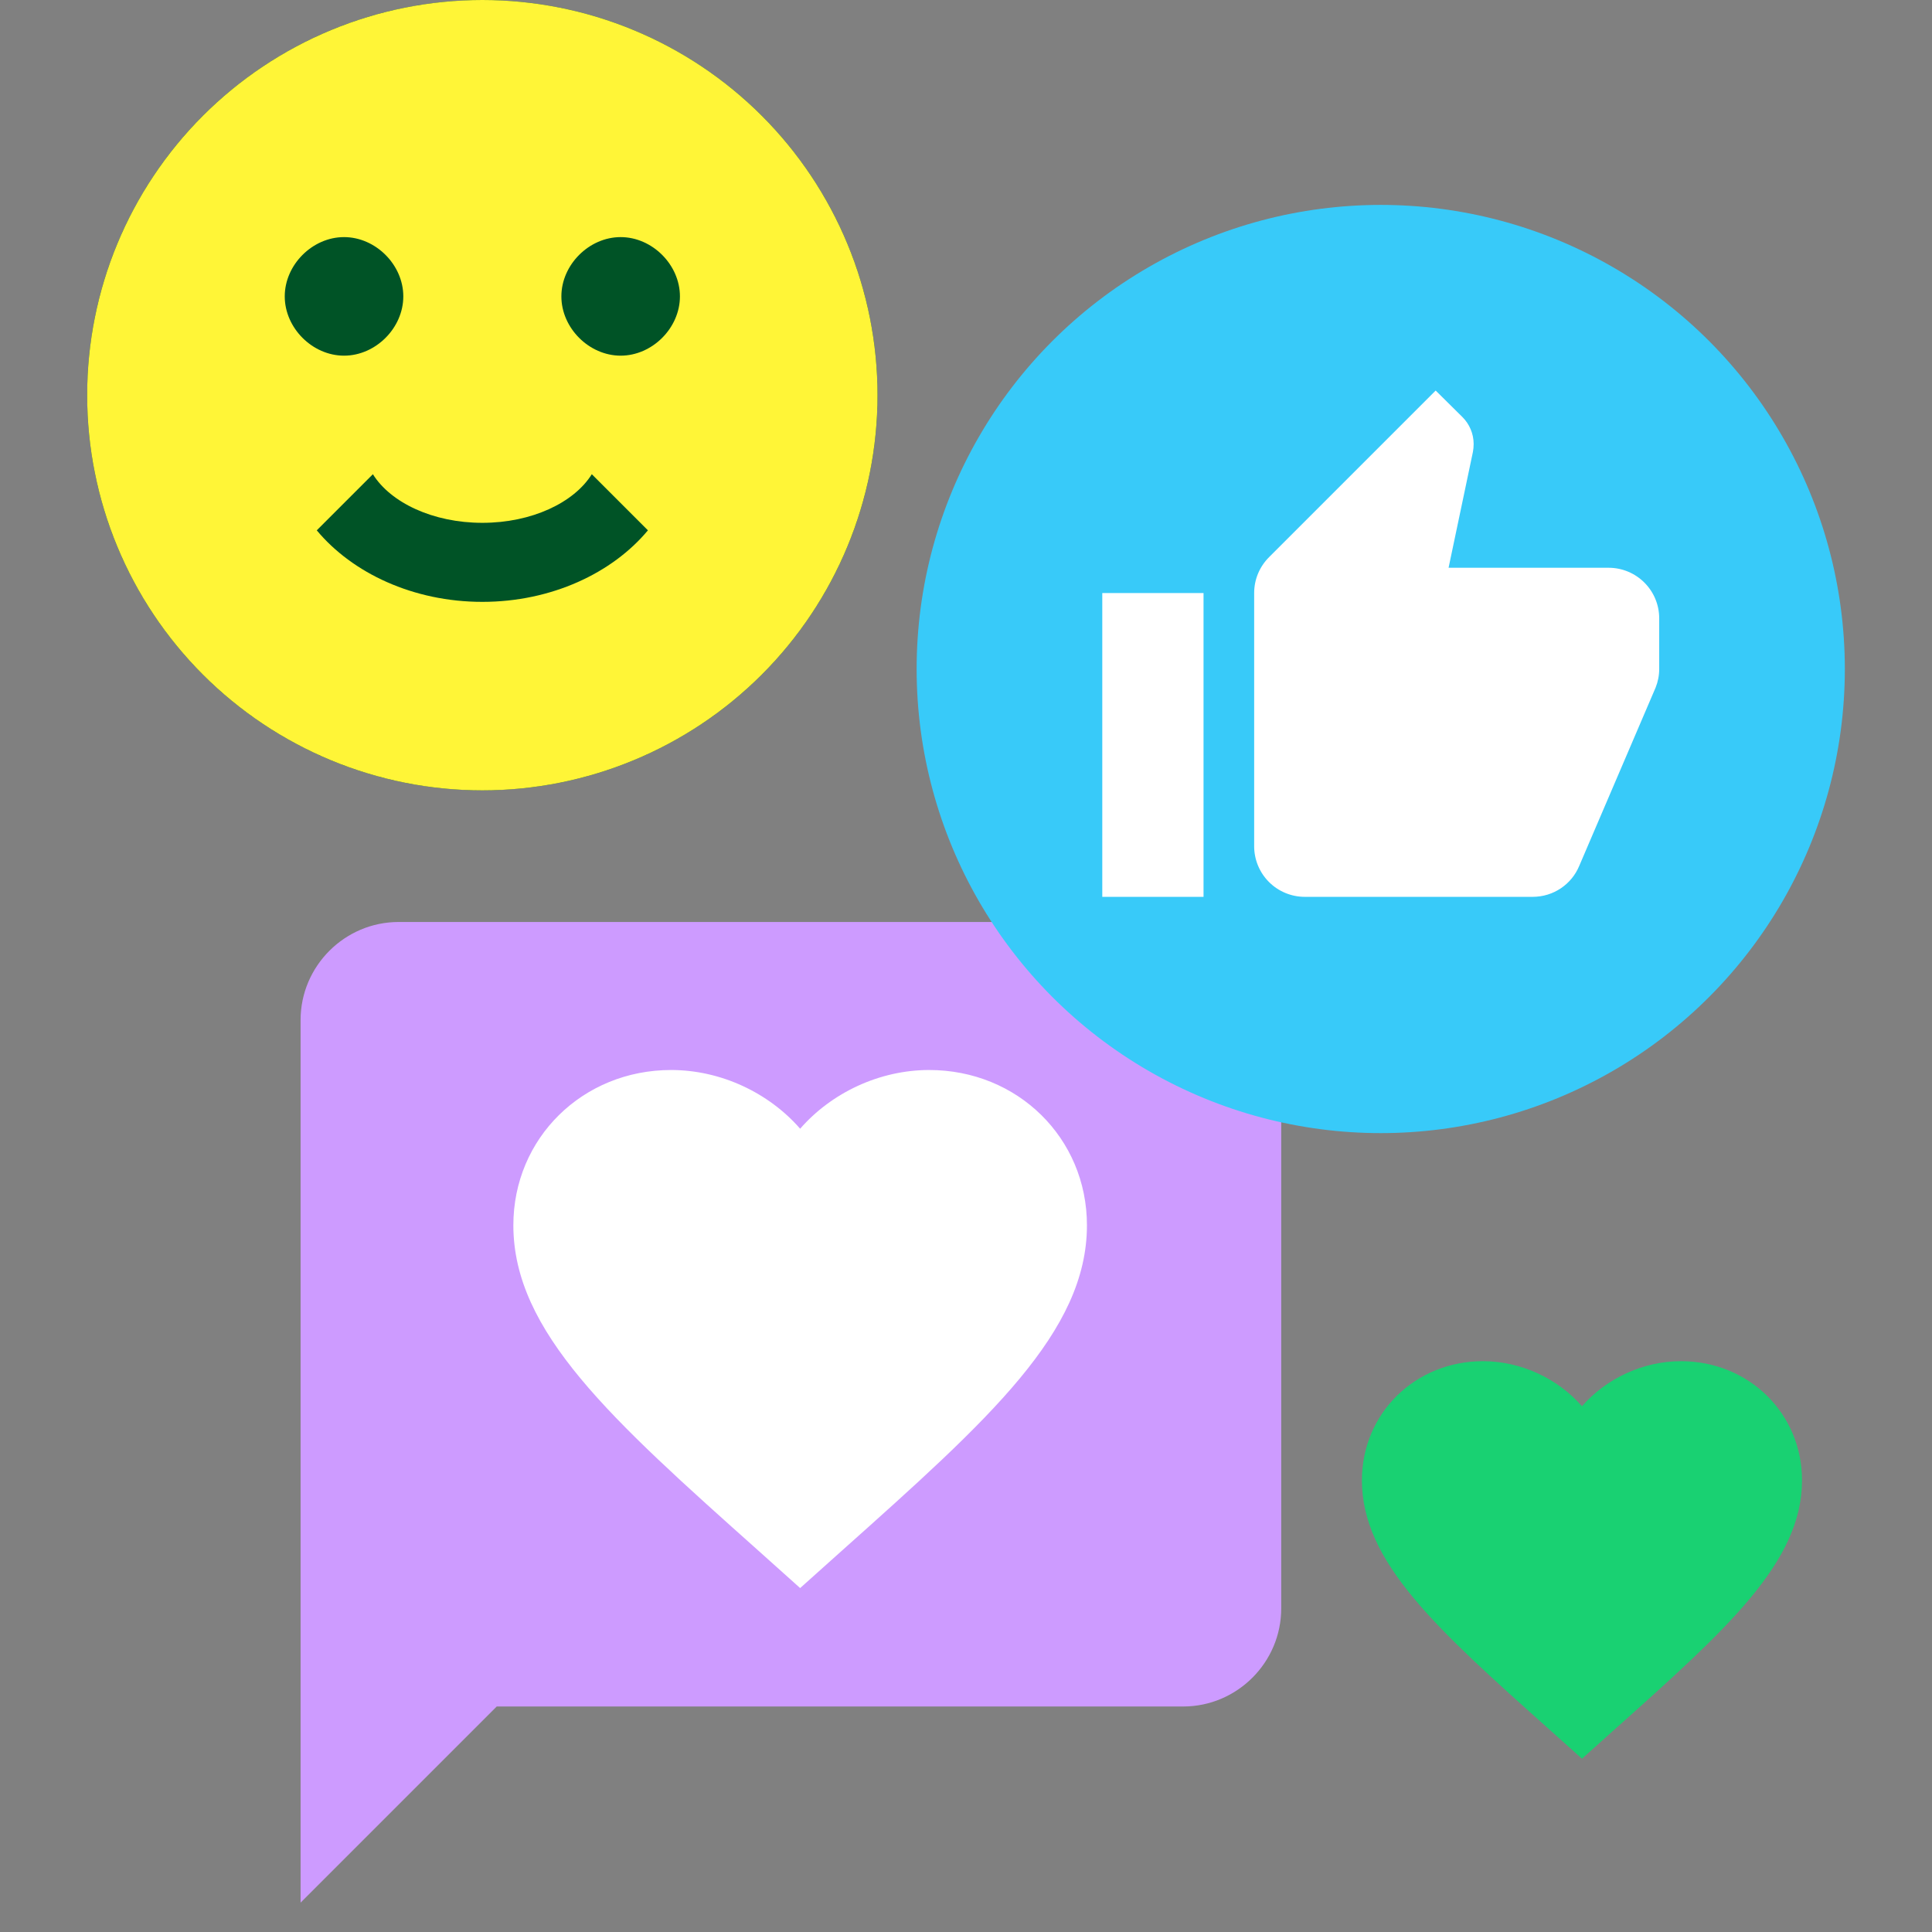 <svg width="132" height="132" viewBox="0 0 132 132" fill="none" xmlns="http://www.w3.org/2000/svg">
<rect x="0" y="0" width="132" height="132" fill="#808080" stroke="none"/>
<circle cx="32.955" cy="27" r="27" fill="#005326"/>
<path d="M32.955 0C29.409 0 25.898 0.698 22.622 2.055C19.347 3.412 16.37 5.401 13.863 7.908C8.8 12.972 5.955 19.839 5.955 27C5.955 34.161 8.8 41.028 13.863 46.092C16.37 48.599 19.347 50.588 22.622 51.945C25.898 53.302 29.409 54 32.955 54C40.116 54 46.983 51.155 52.047 46.092C57.11 41.028 59.955 34.161 59.955 27C59.955 23.454 59.257 19.943 57.9 16.668C56.543 13.392 54.554 10.415 52.047 7.908C49.54 5.401 46.563 3.412 43.287 2.055C40.011 0.698 36.501 0 32.955 0ZM19.455 20.25C19.455 18.09 21.345 16.2 23.505 16.2C25.665 16.2 27.555 18.09 27.555 20.25C27.555 22.41 25.665 24.3 23.505 24.3C21.345 24.3 19.455 22.41 19.455 20.25ZM32.955 41.121C28.23 41.121 24.072 39.15 21.642 36.234L25.476 32.4C26.691 34.344 29.58 35.721 32.955 35.721C36.33 35.721 39.219 34.344 40.434 32.4L44.268 36.234C41.838 39.15 37.68 41.121 32.955 41.121ZM42.405 24.3C40.245 24.3 38.355 22.41 38.355 20.25C38.355 18.09 40.245 16.2 42.405 16.2C44.565 16.2 46.455 18.09 46.455 20.25C46.455 22.41 44.565 24.3 42.405 24.3Z" fill="#FFF537"/>
<path d="M80.837 62.993H27.237C23.552 62.993 20.537 66.008 20.537 69.693V129.993L33.937 116.593H80.837C84.522 116.593 87.537 113.578 87.537 109.893V69.693C87.537 66.008 84.522 62.993 80.837 62.993Z" fill="#CD9BFF"/>
<path d="M54.668 108.502L51.827 105.956C41.736 96.947 35.074 90.987 35.074 83.715C35.074 77.754 39.816 73.106 45.851 73.106C49.26 73.106 52.533 74.668 54.668 77.118C56.804 74.668 60.077 73.106 63.486 73.106C69.521 73.106 74.263 77.754 74.263 83.715C74.263 90.987 67.601 96.947 57.51 105.956L54.668 108.502Z" fill="white"/>
<circle cx="94.336" cy="45.709" r="31.709" fill="#38CAF9"/>
<path d="M113.362 42.25C113.362 40.33 111.805 38.791 109.902 38.791H98.971L100.632 30.887C100.666 30.714 100.684 30.523 100.684 30.333C100.684 29.624 100.39 28.967 99.923 28.5L98.089 26.684L86.709 38.064C86.069 38.704 85.688 39.569 85.688 40.52V57.816C85.688 58.734 86.053 59.614 86.701 60.262C87.35 60.911 88.23 61.275 89.147 61.275H104.714C106.149 61.275 107.377 60.411 107.896 59.165L113.119 46.972C113.275 46.574 113.362 46.159 113.362 45.709V42.25ZM75.311 61.275H82.229V40.52H75.311V61.275Z" fill="white"/>
<path d="M108.085 120.159L105.905 118.206C98.162 111.294 93.05 106.72 93.05 101.14C93.05 96.567 96.688 93 101.319 93C103.935 93 106.446 94.199 108.085 96.079C109.723 94.199 112.234 93 114.85 93C119.481 93 123.119 96.567 123.119 101.14C123.119 106.72 118.007 111.294 110.265 118.206L108.085 120.159Z" fill="#19D172"/>
</svg>
